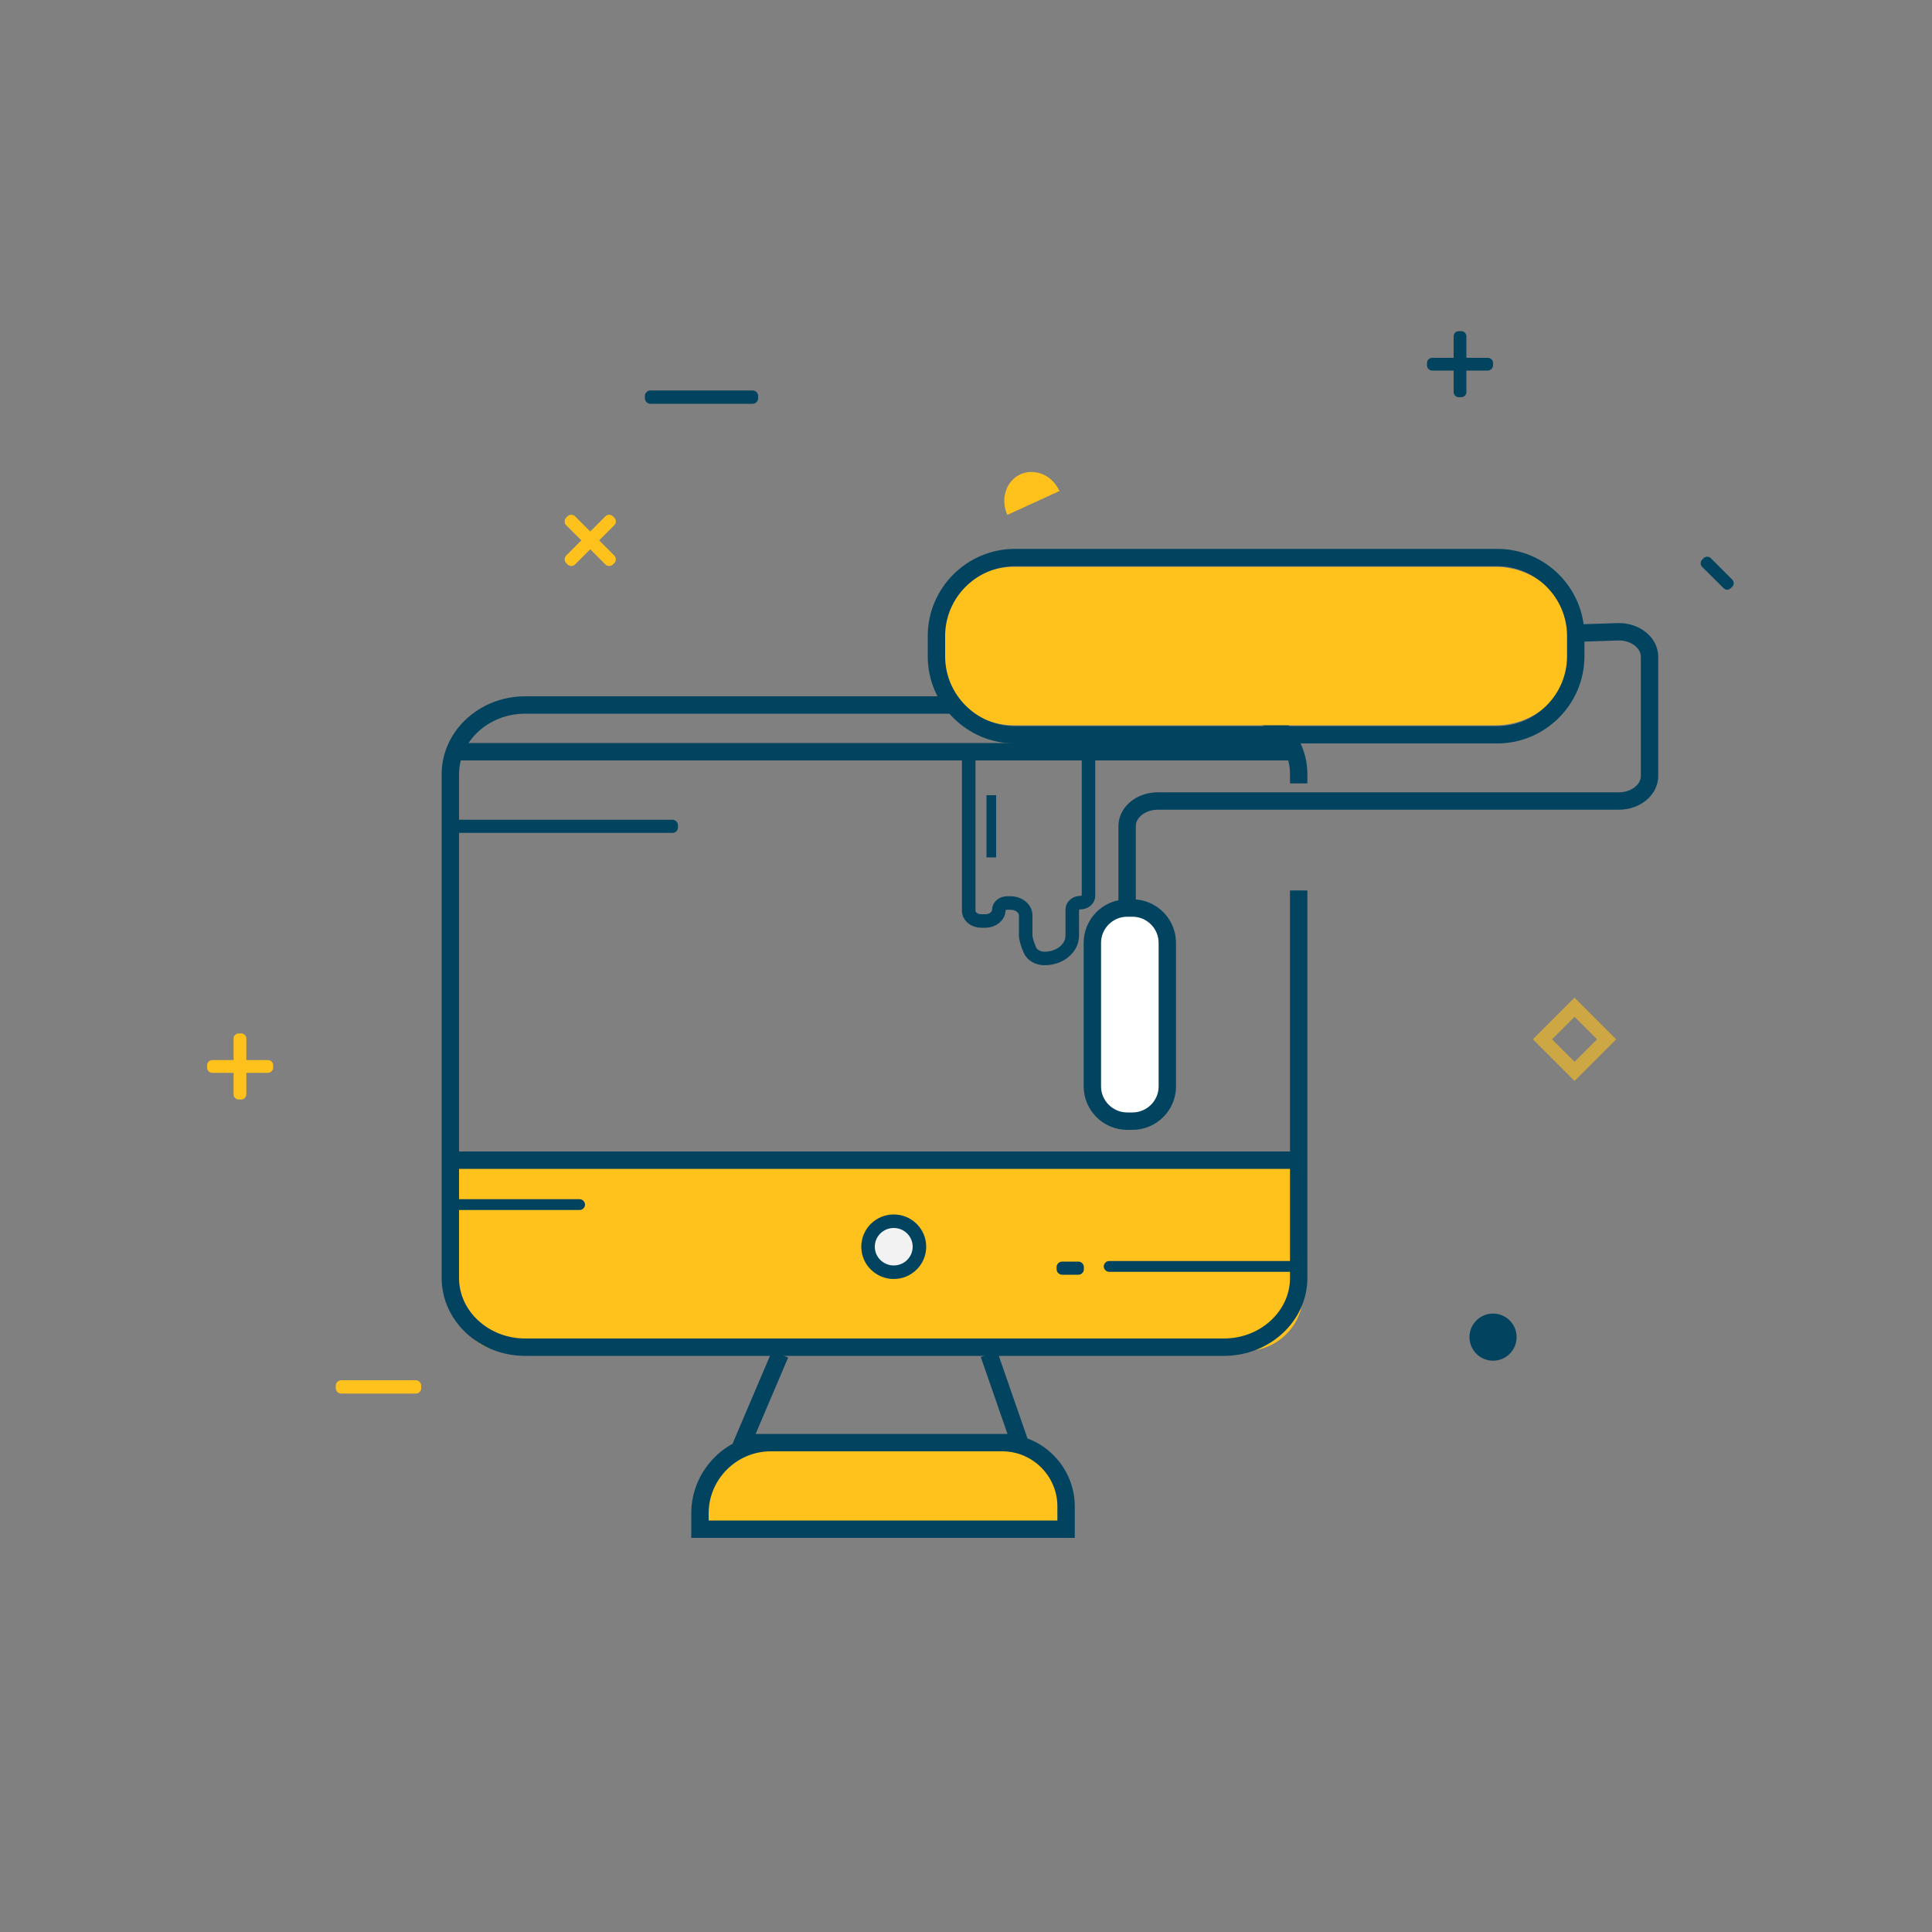 <svg id="Layer_1" xmlns="http://www.w3.org/2000/svg" viewBox="0 0 1000 1000"><rect x="0" y="0" width="1000" height="1000" fill="#808080" stroke="none"/><style>.st0{fill:#02435f}.st1{fill:#ffc21d}.st3{fill:none;stroke:#02435f;stroke-width:9;stroke-miterlimit:10}</style><switch><g><path class="st1" d="M644.9 699.2H261.5c-13.7 0-24.9-11.2-24.9-24.9V604h437.9v65.4c.1 16.4-13.2 29.8-29.6 29.8z"/><path class="st3" d="M672.2 405.5v-4.8c0-19.7-17.4-35.8-38.7-35.8H271.8c-21.3 0-38.7 16.1-38.7 35.8v260.8c0 19.7 17.4 35.8 38.7 35.8h361.7c21.3 0 38.7-16.1 38.7-35.8V460.9M233.1 600.5H671"/><ellipse cy="645.3" cx="462.6" rx="13.3" ry="13.2" fill="#f2f2f2" stroke="#02435f" stroke-width="7" stroke-miterlimit="10"/><path class="st3" d="M233.1 389.1H671"/><path class="st1" d="M773.9 375.4H525c-22.6 0-41-18.5-41-41 0-22.6 18.5-41 41-41h248.9c22.6 0 41 18.5 41 41 .1 22.5-18.4 41-41 41z"/><path class="st3" d="M775 380.3H525.3c-22.4 0-40.6-18.3-40.6-40.6v-10.5c0-22.4 18.3-40.6 40.6-40.6H775c22.4 0 40.6 18.3 40.6 40.6v10.5c0 22.3-18.3 40.6-40.6 40.6z"/><path class="st3" d="M813.3 327.8l24.6-.8c8.8 0 15.9 5.8 15.9 13v61.6c0 7.2-7.1 13-15.9 13H599.3c-8.8 0-15.9 5.8-15.9 13v45.8"/><path d="M588.7 580.1c-10.7 0-19.4-8.7-19.4-19.4v-71.6c0-10.7 8.7-19.4 19.4-19.4s19.4 8.7 19.4 19.4v71.6c-.1 10.7-8.8 19.4-19.4 19.4z" fill="#fff"/><path class="st3" d="M586.2 580.3h-2.8c-9.9 0-18-8.1-18-18V488c0-9.9 8.1-18 18-18h2.8c9.9 0 18 8.1 18 18v74.4c0 9.8-8.1 17.9-18 17.9z"/><path d="M501.4 389.3v82.1c0 3 2.9 5.3 6.5 5.3h2.1c3.9 0 7-2.6 7-5.8 0-1.9 1.9-3.5 4.2-3.5h1.9c4.3 0 7.8 2.9 7.8 6.4v10.5c0 1.3.8 4.4 2.2 7.5 1.1 2.6 4.2 4.3 7.5 4.3h.1c7.9 0 14.3-5.3 14.3-11.8v-13.6c0-1.9 1.9-3.5 4.2-3.5s4.2-1.6 4.2-3.5v-74.6" fill="none" stroke="#02435f" stroke-width="7" stroke-miterlimit="10"/><path fill="none" stroke="#02435f" stroke-width="5" stroke-miterlimit="10" d="M513.1 411.6v32.2"/><path class="st0" d="M348.1 431.1H235.8c-1.5 0-2.8-1.3-2.8-2.8v-1.2c0-1.5 1.3-2.8 2.8-2.8h112.3c1.5 0 2.8 1.3 2.8 2.8v1.2c0 1.5-1.2 2.8-2.8 2.8zM300 626.3h-64.1c-1.5 0-2.8-1.3-2.8-2.8s1.3-2.8 2.8-2.8H300c1.5 0 2.8 1.3 2.8 2.8 0 1.6-1.3 2.8-2.8 2.8zM668.2 658.3h-94.1c-1.5 0-2.8-1.3-2.8-2.8s1.3-2.8 2.8-2.8h94.1c1.5 0 2.8 1.3 2.8 2.8 0 1.6-1.3 2.8-2.8 2.8z"/><path class="st1" d="M551 790.3H365.3c-1.1 0-1.9-.9-1.9-1.9v-12.2c0-16.9 13.8-30.6 30.6-30.6h124.2c19.1 0 34.7 15.6 34.7 34.7v8.2c0 .9-.8 1.8-1.9 1.8z"/><path class="st3" d="M511.9 700.9l15.9 45.8H384.3l19.5-45.8M551.8 791.5H362.3v-8.2c0-20.1 16.5-36.6 36.6-36.6h119.9c18.2 0 33 14.9 33 33v11.8z"/><path class="st0" d="M389.6 209h-53c-1.5 0-2.8-1.3-2.8-2.8v-1.3c0-1.5 1.3-2.8 2.8-2.8h53c1.5 0 2.8 1.3 2.8 2.8v1.3c0 1.5-1.3 2.8-2.8 2.8z"/><path class="st1" d="M313.4 292.2L293 271.8c-1-1-1-2.7 0-3.8l.8-.8c1-1 2.7-1 3.8 0l20.4 20.4c1 1 1 2.7 0 3.8l-.8.8c-1.1 1-2.8 1-3.8 0z"/><path class="st1" d="M318 271.8l-20.4 20.4c-1 1-2.7 1-3.8 0l-.8-.8c-1-1-1-2.7 0-3.8l20.4-20.4c1-1 2.7-1 3.8 0l.8.8c1 1 1 2.8 0 3.8z"/><path class="st0" d="M770.1 191.8h-28.8c-1.5 0-2.7-1.2-2.7-2.7v-1.2c0-1.5 1.2-2.7 2.7-2.7h28.8c1.5 0 2.7 1.2 2.7 2.7v1.2c0 1.4-1.2 2.7-2.7 2.7z"/><path class="st0" d="M759 174.1v28.8c0 1.5-1.2 2.7-2.7 2.7h-1.2c-1.5 0-2.7-1.2-2.7-2.7v-28.8c0-1.5 1.2-2.7 2.7-2.7h1.2c1.5 0 2.7 1.2 2.7 2.7z"/><path class="st1" d="M548.4 254.2s-.1-.3-.2-.4c-3.8-8-12.7-11.6-20-8.3-7.5 3.4-10.5 12.8-6.8 21l27.5-12.6M215.2 721.3h-38.6c-1.5 0-2.8-1.3-2.8-2.8v-1.3c0-1.5 1.3-2.8 2.8-2.8h38.6c1.5 0 2.8 1.3 2.8 2.8v1.3c0 1.6-1.2 2.8-2.8 2.8zM138.7 555.3h-28.8c-1.5 0-2.7-1.2-2.7-2.7v-1.2c0-1.5 1.2-2.7 2.7-2.7h28.8c1.5 0 2.7 1.2 2.7 2.7v1.2c0 1.4-1.3 2.7-2.7 2.7z"/><path class="st1" d="M127.5 537.6v28.8c0 1.5-1.2 2.7-2.7 2.7h-1.2c-1.5 0-2.7-1.2-2.7-2.7v-28.8c0-1.5 1.2-2.7 2.7-2.7h1.2c1.5 0 2.7 1.2 2.7 2.7z"/><path opacity=".6" fill="none" stroke="#ffc21d" stroke-width="7" stroke-miterlimit="10" d="M814.977 521.329l16.617 16.617-16.617 16.616-16.617-16.616z"/><circle cy="692.1" cx="772.8" r="12.2" class="st0"/><path class="st0" d="M892.1 304.4l-11.1-11c-1-1-1-2.7 0-3.7l.8-.8c1-1 2.7-1 3.7 0l11.1 11.1c1 1 1 2.7 0 3.7l-.8.8c-1.1 1-2.7 1-3.7-.1zM558.2 659.8h-8.5c-1.5 0-2.8-1.3-2.8-2.8v-1.2c0-1.5 1.3-2.8 2.8-2.8h8.5c1.5 0 2.8 1.3 2.8 2.8v1.2c0 1.5-1.3 2.8-2.8 2.8z"/></g></switch></svg>